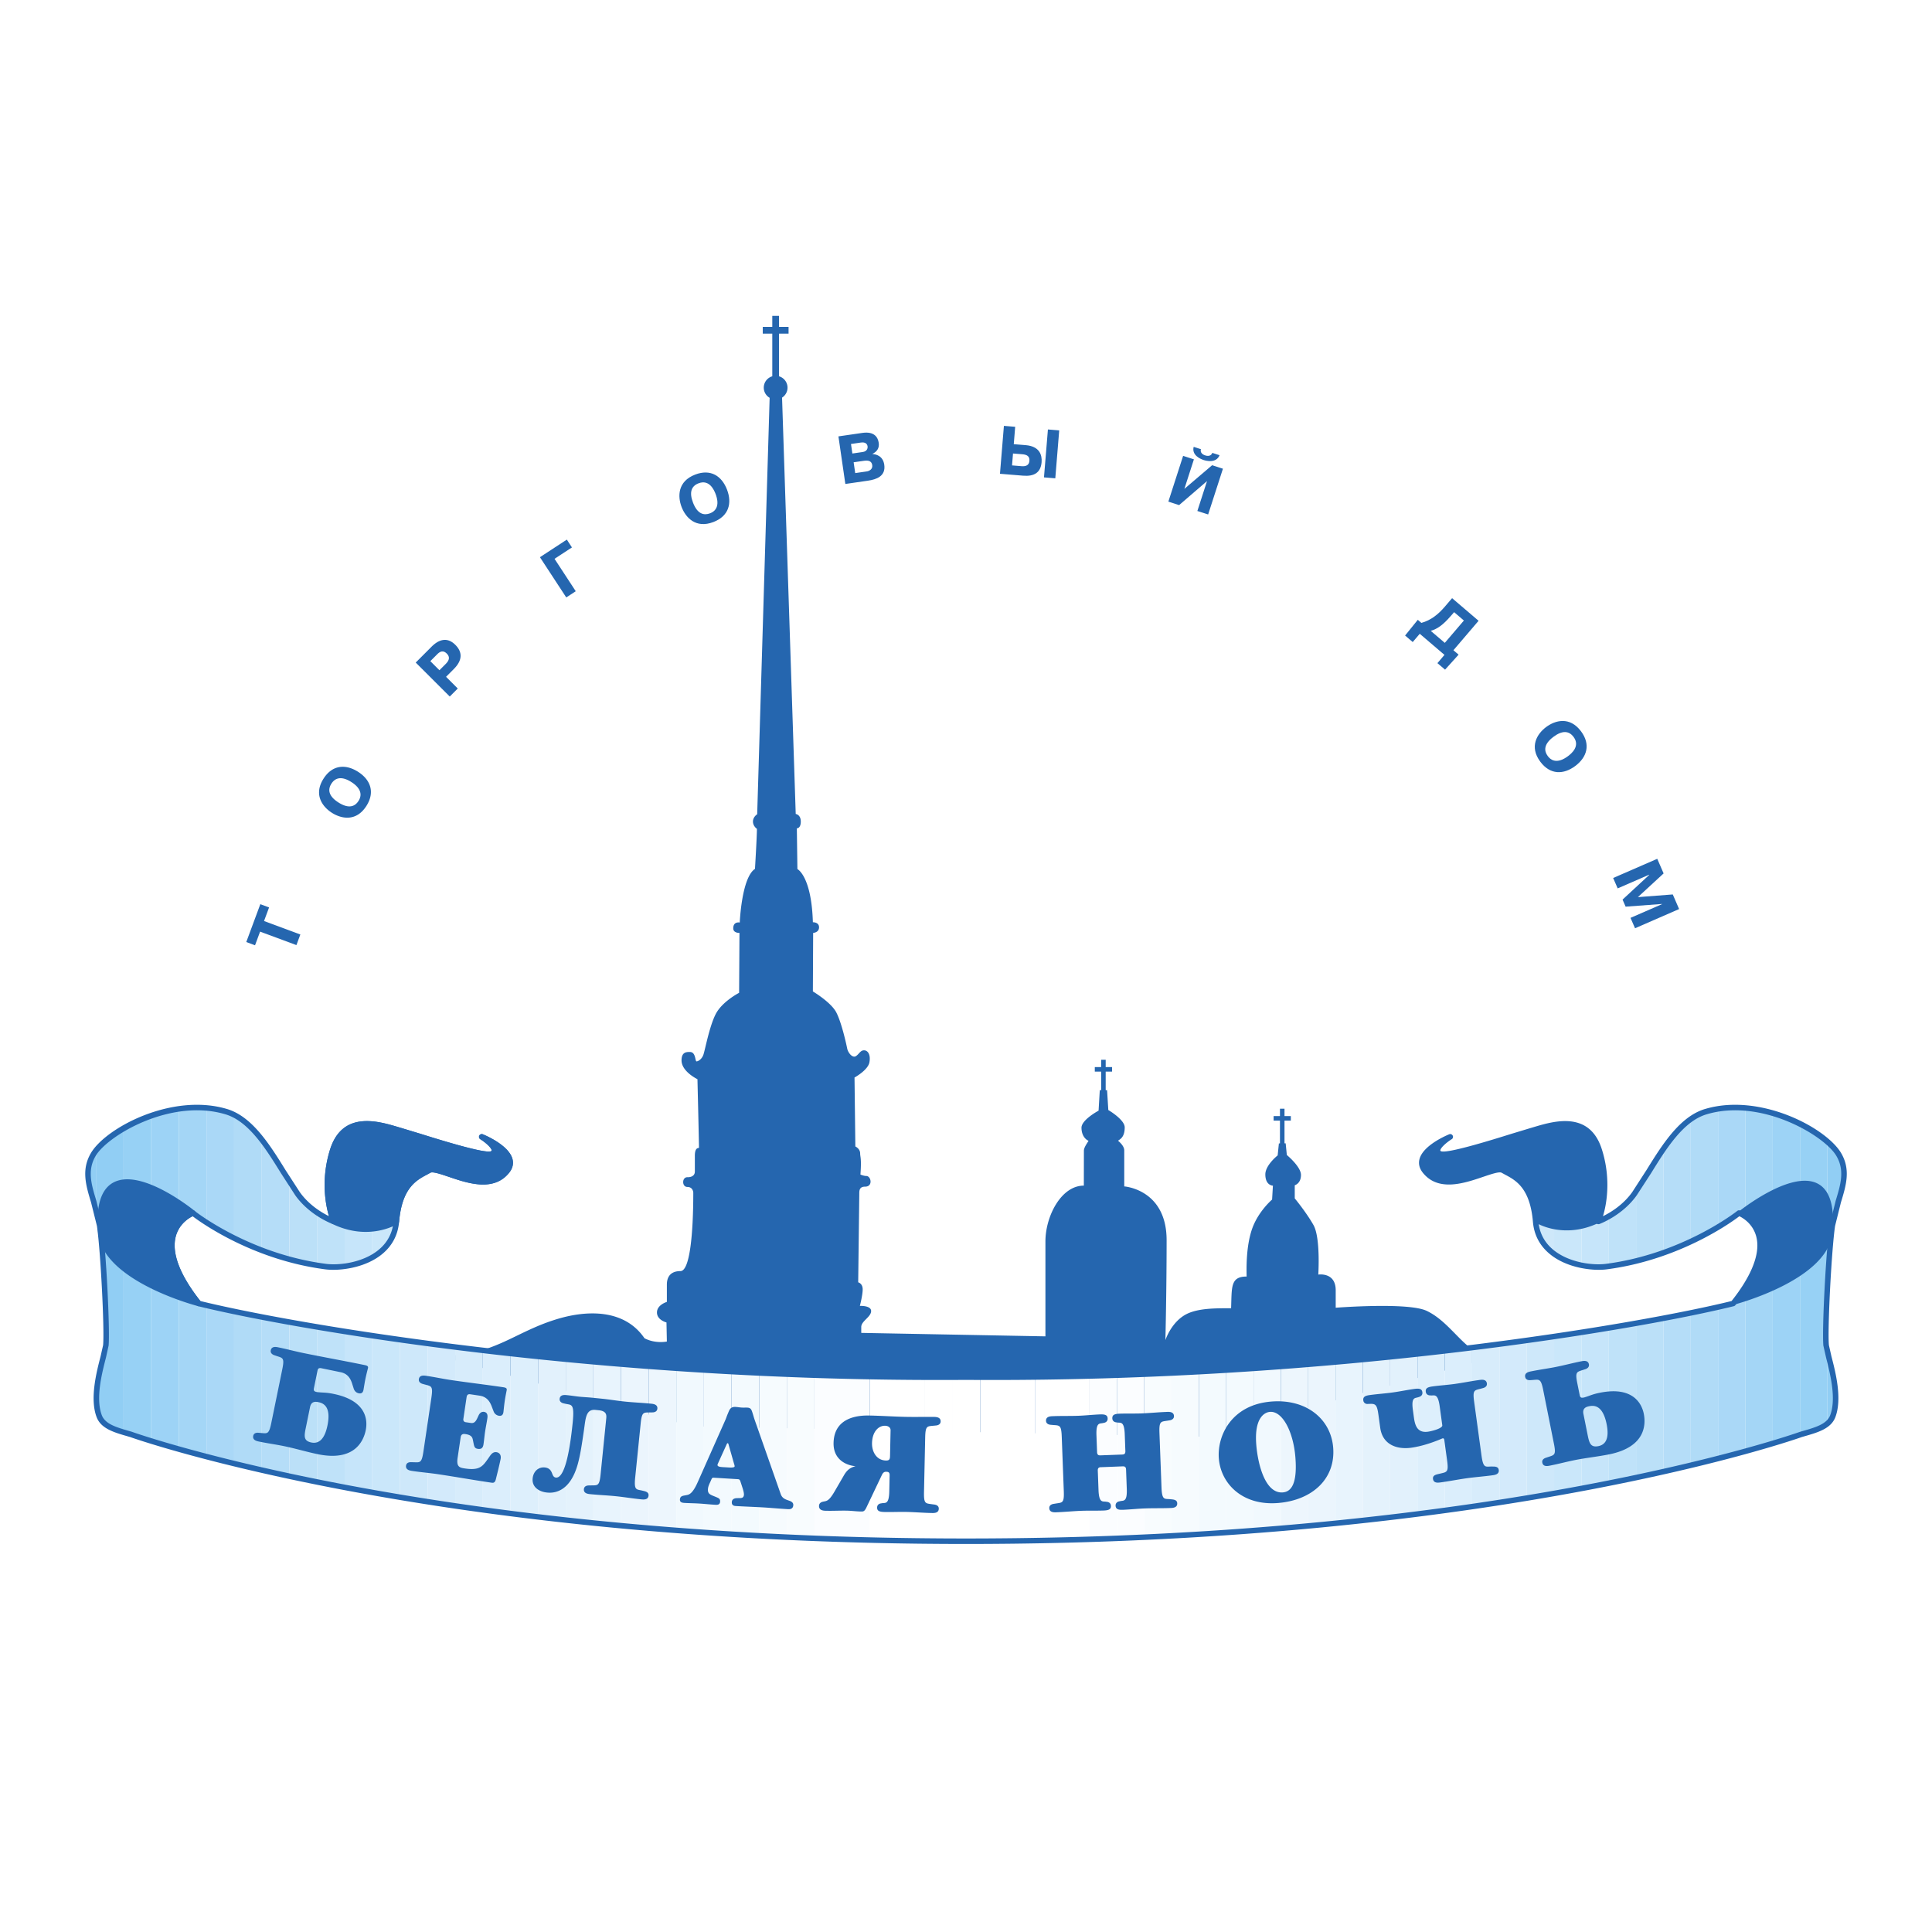<svg xmlns="http://www.w3.org/2000/svg" width="2500" height="2500" viewBox="0 0 192.756 192.756"><g fill-rule="evenodd" clip-rule="evenodd"><path fill="#fff" d="M0 0h192.756v192.756H0V0z"/><path d="M142.326 130.777c-1.861-.869-9.062-.305-9.062-.305v-1.74c0-1.844-1.738-1.566-1.738-1.566s.236-3.672-.479-4.941c-.717-1.27-1.869-2.662-1.869-2.662v-1.311s.621-.162.621-1.027c0-.83-1.412-1.99-1.412-1.99l-.115-1.164-.117.002v-2.27h.631v-.453h-.631v-.734h-.453v.734h-.633v.453h.633v2.273l-.107.004-.123 1.195s-1.229.967-1.229 1.893c0 1.125.756 1.125.756 1.125l-.082 1.387s-1.377 1.174-1.988 2.904c-.656 1.865-.555 4.219-.555 4.777-1.629 0-1.469 1.059-1.547 3.164-1.551 0-3.488-.029-4.688.717-1.348.838-1.867 2.461-1.867 2.461s.121-4.887.121-9.969c0-5.084-4.227-5.365-4.227-5.365v-3.6c0-.486-.619-.955-.619-.955.166-.146.666-.314.666-1.336 0-.775-1.637-1.73-1.637-1.73l-.123-1.982h-.139v-1.852h.635v-.451h-.635v-.732h-.451v.732h-.635v.451h.635v1.852h-.137l-.121 2.045s-1.705.908-1.705 1.699c0 .789.418 1.193.703 1.307-.15.27-.463.656-.463 1l-.006 3.473c-2.273 0-3.832 3.072-3.832 5.568v9.471l-18.375-.346v-.588c0-.592.958-.98.985-1.572.026-.59-1.123-.533-1.123-.533s.281-1.064.281-1.652c0-.592-.448-.701-.448-.701l.109-8.816c0-.34 0-.729.587-.729.802 0 .592-1.064.112-1.064-.25 0-.584-.143-.584-.143.122-1.65-.029-1.748-.029-2.107 0-.479-.479-.695-.479-.695l-.083-6.879s1.346-.732 1.487-1.518c.143-.781-.168-1.195-.537-1.195-.364 0-.476.355-.809.58-.339.225-.787-.336-.872-.758-.083-.422-.562-2.609-1.095-3.619-.533-1.01-2.328-2.078-2.328-2.078l.027-5.838s.588-.03.588-.559c0-.533-.615-.504-.615-.504-.141-4.63-1.544-5.306-1.544-5.306l-.056-4.069s.393.029.393-.673c0-.702-.505-.757-.505-.757l-1.363-41.54a1.18 1.18 0 0 0-.302-2.127v-4.255h.951v-.676h-.951v-1.097h-.673v1.097h-.95v.676h.95v4.255a1.18 1.18 0 0 0-.85 1.128c0 .435.235.813.586 1.019l-1.242 41.548s-.422.259-.422.726c0 .469.395.73.395.73 0 .779-.194 3.995-.194 3.995-1.34.874-1.519 5.352-1.519 5.352s-.649-.141-.649.58c0 .484.621.455.621.455l-.036 5.977s-1.701.871-2.342 2.135c-.644 1.268-1.059 3.607-1.229 4.062-.17.453-.528.643-.678.643-.153 0-.059-.936-.653-.936-.312 0-.842-.029-.842.836 0 1.121 1.588 1.877 1.588 1.877s.152 6.252.152 6.859c-.341 0-.412.377-.412.795v1.555c0 .627-.748.57-.748.57-.555 0-.555.973 0 .973.572 0 .592.561.592.561 0 4.074-.34 7.834-1.281 7.834s-1.355.525-1.355 1.355v1.719s-.988.287-.988 1.053c0 .762.949.996.949.996l.039 1.904s-1.15.244-2.235-.33c-1.994-2.924-5.717-2.805-8.642-1.932-4.452 1.326-6.279 3.703-11.807 3.703l25.095 7.02 51.001 1.037 29.117-7.939c-2.742-.001-4.054-3.366-6.736-4.626zM25.445 94.312l-.874-.325 1.402-3.777.873.324-.503 1.356 3.623 1.344-.392 1.059-3.624-1.344-.505 1.363zM35.769 79.908c-.338.532-.941.83-1.999.157-.926-.589-1.121-1.226-.706-1.878.622-.978 1.643-.385 2-.156.341.216 1.324.906.705 1.877zm.787.5c.887-1.393.389-2.628-.836-3.408-1.225-.78-2.555-.708-3.441.686-1.016 1.596-.106 2.808.836 3.408.941.599 2.426.91 3.441-.686zM42.935 65.963l.624-.625c.18-.18.553-.592 1.013-.132.33.33.272.66-.106 1.038l-.624.625-.907-.906zm-1.458.141l3.395 3.389.799-.8-1.168-1.167.76-.762c.411-.412 1.229-1.368.167-2.427-.838-.838-1.687-.503-2.374.186l-1.579 1.581zM57.442 58.988l-.946.619-2.627-4.015 2.684-1.755.51.78-1.737 1.136 2.116 3.235z" fill="#2566af"/><path d="M70.842 51.213c-.589.226-1.252.105-1.7-1.066-.393-1.023-.171-1.651.552-1.928 1.082-.415 1.548.669 1.701 1.066.144.378.522 1.516-.553 1.928zm.334.87c1.542-.59 1.878-1.879 1.358-3.235-.52-1.356-1.63-2.091-3.173-1.5-1.766.676-1.758 2.192-1.358 3.235.4 1.044 1.407 2.177 3.173 1.5zM84.903 44.297l.984-.143c.495-.072.642.177.67.374.026.183-.038.504-.485.569l-1.032.15-.137-.95zm-1.253-.759l.69 4.747 2.258-.328c.847-.123 1.791-.447 1.625-1.594-.128-.874-.811-1.045-1.188-1.066l-.001-.007c.433-.215.716-.554.637-1.104-.076-.516-.399-1.175-1.641-.994l-2.38.346zm1.518 2.584l1.018-.147c.406-.059.772-.016.838.432.063.434-.343.597-.539.625l-1.16.168-.157-1.078zM101.068 45.245l.922.075c.457.038.754.192.715.657-.033.43-.328.571-.779.534l-.955-.078.097-1.188zm.217-2.664l-1.125-.092-.393 4.78 2.309.189c1.1.09 1.758-.303 1.844-1.341.059-.724-.201-1.591-1.588-1.705l-1.188-.097.141-1.734zm3.266.267l-.393 4.781 1.129.092.391-4.781-1.127-.092zM120.936 46.415l1.076.348-1.475 4.565-1.076-.347.963-2.981-2.783 2.394-1.074-.348 1.473-4.564 1.076.347-.951 2.947 2.771-2.361zm-1.118-1.599c-.072.222.021.489.426.62.404.13.627-.028.707-.254l.725.234c-.334.835-1.361.554-1.582.483-.34-.109-1.215-.494-1-1.317l.724.234zM146.053 61.909l-1.904 2.23-1.402-1.197c.697-.206 1.248-.628 1.957-1.438l.375-.428.974.833zm-1.045 2.965l2.51-2.939-2.643-2.256-.721.844c-.658.771-1.385 1.358-2.342 1.623l-.359-.307-1.266 1.568.76.65.703-.824 2.465 2.105-.703.824.762.649 1.35-1.496-.516-.441zM154.426 75.44c-.379-.505-.441-1.176.562-1.926.879-.656 1.543-.614 2.006.007.693.928-.221 1.671-.562 1.926-.325.241-1.317.915-2.006-.007zm-.748.558c.99 1.323 2.32 1.295 3.484.426 1.164-.869 1.566-2.138.578-3.461-1.131-1.515-2.588-1.094-3.482-.426s-1.711 1.945-.58 3.461zM164.547 87.286l-.008-.019-3.143 1.368-.451-1.037 4.399-1.915.635 1.458-2.567 2.365 3.481-.267.632 1.458-4.396 1.916-.453-1.037 3.142-1.368-.009-.019-3.62.268-.306-.704 2.664-2.467z" fill="#2566af"/><path d="M9.572 114.797v5.838c-.562-1.967-1.319-3.67-.265-5.455.073-.123.163-.252.265-.383z" fill="#91cef4"/><path d="M12.329 112.586v30.307c-1.144-.34-2.092-.709-2.431-1.602-.888-2.342.581-6.113.662-7.068.145-1.674-.258-9.49-.618-11.941a12.622 12.622 0 0 0-.371-1.646v-5.838c.556-.708 1.527-1.501 2.758-2.212z" fill="#91cef4"/><path d="M15.086 111.326v32.445c-1.343-.42-2.027-.666-2.027-.666l-.73-.213v-30.307c.82-.472 1.754-.909 2.757-1.259z" fill="#97d1f5"/><path d="M17.844 110.641v11.482c-.684.895-1.14 2.414 0 4.842v17.625a116 116 0 0 1-2.757-.818v-32.445a14.986 14.986 0 0 1 2.757-.686z" fill="#9dd3f6"/><path d="M20.602 110.545v11.426c-.876-.562-1.354-.945-1.354-.945s-.793.299-1.404 1.098v-11.482a11.996 11.996 0 0 1 2.758-.097zm0 19.685v15.109c-1.021-.268-1.942-.52-2.758-.75v-17.625c.422.896 1.061 1.92 1.989 3.08.245.061.503.124.769.186z" fill="#a4d6f6"/><path d="M23.358 111.229v12.305a29.44 29.44 0 0 1-2.756-1.562v-11.426c.67.059 1.335.178 1.987.375.264.079.521.183.769.308zm0 19.617v15.193a179.02 179.02 0 0 1-2.756-.699v-15.11c.823.196 1.742.401 2.756.616z" fill="#aad8f7"/><path d="M26.116 113.693v11.051a31.01 31.01 0 0 1-2.758-1.211v-12.305c1.038.524 1.94 1.418 2.758 2.465zm0 17.707v15.291c-.973-.223-1.892-.441-2.758-.652v-15.193c.855.179 1.776.365 2.758.554z" fill="#b0dbf7"/><path d="M28.873 117.879v7.764a29.454 29.454 0 0 1-2.757-.898v-11.051c1.017 1.302 1.903 2.837 2.757 4.185zm0 14.035v15.389c-.961-.207-1.882-.412-2.757-.611V131.4c.871.168 1.79.34 2.757.514z" fill="#b5ddf8"/><path d="M31.63 120.967v5.273a27.25 27.25 0 0 1-2.757-.598v-7.764c.274.432.544.846.815 1.225.58.813 1.3 1.424 1.942 1.864zm0 11.426v15.484c-.956-.193-1.874-.385-2.757-.574v-15.389c.881.158 1.8.318 2.757.479z" fill="#bbe0f8"/><path d="M34.387 112.838v13.5a7.413 7.413 0 0 1-1.86.035 24.773 24.773 0 0 1-.897-.133v-5.273c.901.617 1.65.893 1.65.893s-1.318-3.186-.083-7.098c.283-.899.699-1.514 1.19-1.924zm0 20.002v15.578c-.951-.18-1.868-.361-2.757-.541v-15.484c.888.148 1.807.296 2.757.447z" fill="#bfe2f9"/><path d="M37.145 112.148v13.305c-.869.488-1.855.764-2.757.885v-13.5c.79-.656 1.781-.781 2.757-.69zm0 21.114v15.662c-.946-.168-1.865-.336-2.757-.506V132.84c.892.14 1.812.281 2.757.422z" fill="#c6e5fa"/><path d="M39.902 112.787v7.135a9.1 9.1 0 0 0-.357 1.938c-.149 1.754-1.152 2.893-2.4 3.594v-13.305c1.019.095 2.02.429 2.757.638zm0 20.871V149.4c-.943-.158-1.863-.316-2.758-.477v-15.662c.897.134 1.816.266 2.758.397z" fill="#cae7fa"/><path d="M42.659 113.629v3.217c-.822.447-2.106.986-2.757 3.076v-7.135c.033.01.064.02.095.027.557.155 1.54.467 2.662.815zm0 20.404v15.812c-.94-.146-1.86-.295-2.757-.445v-15.742c.899.127 1.819.252 2.757.375z" fill="#cee8fa"/><path d="M45.417 114.451v2.883c-1.196-.393-2.204-.809-2.613-.57a4.624 4.624 0 0 1-.144.082v-3.217c.879.271 1.843.564 2.757.822zm0 19.936v15.877a264.43 264.43 0 0 1-2.757-.418v-15.812c.902.118 1.819.237 2.757.353z" fill="#d3eafb"/><path d="M48.173 113.469v.025c-.067-.045-.109-.07-.109-.07s.04.015.109.045zm0 1.633v2.797c-.914-.002-1.886-.277-2.757-.564v-2.883c1.062.296 2.053.544 2.757.65zm0 19.617v15.936c-.938-.127-1.855-.258-2.757-.391v-15.877c.904.111 1.823.222 2.757.332z" fill="#d7ecfb"/><path d="M50.931 135.031v15.988c-.936-.119-1.855-.24-2.758-.365v-15.936c.906.106 1.826.21 2.758.313zm-2.758-17.133v-2.797c.495.074.848.078.986-.02.614-.438-.605-1.33-.986-1.588v-.025c.628.271 3.739 1.729 2.396 3.381-.639.788-1.489 1.053-2.396 1.049z" fill="#dbeefc"/><path d="M53.688 135.322v16.035a267.71 267.71 0 0 1-2.757-.338v-15.988c.907.098 1.826.196 2.757.291z" fill="#ddeffc"/><path d="M56.445 135.594v16.078c-.934-.102-1.852-.207-2.757-.314v-16.035a497.9 497.9 0 0 0 2.757.271z" fill="#e2f1fc"/><path d="M59.203 135.848v16.115a287.65 287.65 0 0 1-2.757-.291v-16.078c.908.088 1.827.172 2.757.254z" fill="#e4f2fc"/><path d="M61.96 136.082v16.146c-.932-.086-1.851-.174-2.757-.266v-16.115c.909.083 1.829.159 2.757.235z" fill="#e8f4fd"/><path d="M64.717 136.299v16.174c-.932-.078-1.849-.16-2.757-.244v-16.146c.91.073 1.83.146 2.757.216z" fill="#ebf5fd"/><path d="M67.474 136.494v16.199a259.87 259.87 0 0 1-2.757-.221v-16.174c.911.069 1.83.134 2.757.196z" fill="#edf6fd"/><path d="M70.232 136.674v16.221c-.931-.064-1.849-.131-2.758-.201v-16.199c.912.062 1.831.122 2.758.179z" fill="#f1f9fe"/><path d="M72.989 136.832v16.24c-.93-.057-1.847-.117-2.757-.178v-16.221c.912.056 1.831.108 2.757.159z" fill="#f3fafe"/><path d="M75.746 136.973v16.256c-.928-.049-1.849-.102-2.757-.156v-16.24c.913.048 1.832.095 2.757.14z" fill="#f3fafe"/><path d="M78.503 137.092v16.273c-.928-.043-1.848-.09-2.757-.137v-16.256c.914.044 1.833.083 2.757.12z" fill="#f6fbfe"/><path d="M81.26 137.193v16.287c-.928-.035-1.847-.074-2.757-.115v-16.273c.914.037 1.833.072 2.757.101z" fill="#f8fcfe"/><path d="M84.018 137.277v16.299c-.929-.029-1.846-.061-2.758-.096v-16.287c.915.032 1.834.059 2.758.084zM86.775 137.34v16.312a300.5 300.5 0 0 1-2.757-.076v-16.299c.915.024 1.834.045 2.757.063z" fill="#fbfdff"/><path d="M89.533 137.381v16.328c-.927-.016-1.847-.035-2.757-.057V137.34c.915.015 1.834.031 2.757.041zM92.29 137.402v16.344c-.926-.01-1.846-.021-2.757-.037v-16.328c.915.01 1.834.017 2.757.021z" fill="#fff"/><path d="M95.047 137.404v16.359a415.52 415.52 0 0 1-2.757-.018v-16.344c.916.005 1.835.007 2.757.003zM97.805 137.404v16.359c-.475.002-.948.004-1.426.004-.447 0-.888-.002-1.332-.004v-16.359c.443-.002.886-.002 1.331-.006.477.004.952.004 1.427.006z" fill="#fff"/><path d="M100.529 137.402v16.342c-.9.01-1.811.016-2.725.02v-16.359c.911.001 1.821.001 2.725-.003zM103.258 137.381v16.326c-.902.016-1.812.029-2.729.037v-16.342a409.58 409.58 0 0 0 2.729-.021z" fill="#fff"/><path d="M105.982 137.34v16.312c-.9.021-1.811.039-2.725.055v-16.326a789.7 789.7 0 0 0 2.725-.041zM108.709 137.277v16.301c-.9.027-1.809.053-2.727.074V137.34a398.14 398.14 0 0 0 2.727-.063z" fill="#fff"/><path d="M111.436 137.195v16.287c-.9.035-1.809.066-2.727.096v-16.301c.914-.023 1.822-.05 2.727-.082z" fill="#fbfdff"/><path d="M114.162 137.098v16.271c-.9.041-1.809.078-2.727.113v-16.287c.915-.029 1.823-.062 2.727-.097z" fill="#fbfdff"/><path d="M116.887 136.979v16.256c-.898.047-1.807.092-2.725.135v-16.271a712.43 712.43 0 0 0 2.725-.12z" fill="#f8fcfe"/><path d="M119.615 136.84v16.242c-.898.053-1.811.104-2.729.152v-16.256c.917-.042 1.825-.089 2.729-.138z" fill="#f6fbfe"/><path d="M122.34 136.684v16.223c-.898.061-1.807.119-2.725.176V136.84a433.02 433.02 0 0 0 2.725-.156z" fill="#f3fafe"/><path d="M125.066 136.51v16.201c-.898.066-1.807.133-2.727.195v-16.223c.917-.054 1.825-.113 2.727-.173z" fill="#f3fafe"/><path d="M127.793 136.316v16.178c-.896.074-1.807.146-2.727.217V136.51c.916-.063 1.827-.127 2.727-.194z" fill="#f1f9fe"/><path d="M130.52 136.105v16.15c-.896.082-1.807.16-2.727.238v-16.178c.918-.067 1.826-.137 2.727-.21z" fill="#edf6fd"/><path d="M133.246 135.875v16.119c-.896.088-1.805.176-2.727.262v-16.15a379.08 379.08 0 0 0 2.727-.231z" fill="#ebf5fd"/><path d="M135.973 135.627v16.084c-.895.096-1.807.189-2.727.283v-16.119c.918-.08 1.828-.162 2.727-.248z" fill="#e8f4fd"/><path d="M138.697 135.361V151.4c-.895.105-1.801.209-2.725.311v-16.084c.921-.086 1.829-.176 2.725-.266z" fill="#e4f2fc"/><path d="M141.426 135.074v15.996c-.893.113-1.805.223-2.729.33v-16.039c.922-.093 1.83-.189 2.729-.287z" fill="#e2f1fc"/><path d="M144.15 113.67v.145c-.467.381-1.004.947-.555 1.268.094.068.287.086.555.068v2.729c-.742-.076-1.428-.367-1.965-1.029-1.14-1.406.93-2.667 1.965-3.181zm0 21.1v15.943c-.893.121-1.799.24-2.725.357v-15.996c.923-.099 1.831-.201 2.725-.304z" fill="#ddeffc"/><path d="M146.877 114.578v2.902c-.889.271-1.848.486-2.727.398v-2.729c.61-.038 1.61-.266 2.727-.571zm0 19.865v15.889c-.891.129-1.801.256-2.727.381V134.77c.924-.108 1.832-.217 2.727-.327zm-2.727-20.629v-.145c.318-.158.541-.246.541-.246s-.257.163-.541.391z" fill="#dbeefc"/><path d="M149.604 113.779v2.916c-.59.012-1.602.443-2.727.785v-2.902a84.2 84.2 0 0 0 2.727-.799zm0 20.321v15.824c-.889.137-1.799.273-2.727.408v-15.889c.926-.113 1.836-.228 2.727-.343z" fill="#d7ecfb"/><path d="M152.33 112.939v5.791c-.736-1.225-1.74-1.596-2.377-1.967a.664.664 0 0 0-.35-.068v-2.916c1.069-.328 2.051-.638 2.727-.84zm0 20.793v15.754c-.889.146-1.797.293-2.727.438V134.1c.928-.123 1.836-.245 2.727-.368z" fill="#d3eafb"/><path d="M155.055 112.223V125.1c-.98-.711-1.719-1.754-1.846-3.24-.121-1.436-.455-2.424-.879-3.129v-5.791c.16-.049.305-.09.428-.125.615-.17 1.433-.446 2.297-.592zm0 21.121v15.678c-.885.156-1.793.311-2.725.465v-15.754c.93-.129 1.838-.258 2.725-.389z" fill="#cee8fa"/><path d="M157.783 112.459v13.779c-.938-.191-1.916-.551-2.729-1.139v-12.877c.921-.156 1.893-.167 2.729.237zm0 20.473v15.596c-.883.166-1.793.33-2.729.494v-15.678c.936-.137 1.844-.274 2.729-.412z" fill="#cae7fa"/><path d="M160.508 121.355v4.979c-.092.014-.186.027-.279.039-.641.08-1.523.055-2.445-.135v-13.779c.748.365 1.387 1.066 1.777 2.303 1.234 3.912-.084 7.098-.084 7.098s.429-.159 1.031-.505zm0 11.139v15.508c-.879.174-1.787.35-2.725.525v-15.596c.938-.146 1.846-.29 2.725-.437z" fill="#c6e5fa"/><path d="M163.234 118.867v6.943c-.869.213-1.779.393-2.727.523v-4.979c.758-.434 1.785-1.164 2.561-2.252.057-.075.112-.155.166-.235zm0 13.162v15.412c-.873.186-1.785.371-2.727.561v-15.508c.944-.156 1.854-.31 2.727-.465z" fill="#bfe2f9"/><path d="M165.961 114.619v10.373a28.7 28.7 0 0 1-2.727.818v-6.943c.866-1.254 1.739-2.824 2.727-4.248zm0 16.912v15.314c-.869.195-1.775.395-2.727.596v-15.412a212.39 212.39 0 0 0 2.727-.498z" fill="#bbe0f8"/><path d="M168.688 111.658v12.217c-.822.385-1.734.766-2.727 1.117v-10.373c.812-1.17 1.701-2.24 2.727-2.961zm0 19.334v15.219c-.859.205-1.77.418-2.727.635v-15.314c.965-.184 1.877-.364 2.727-.54z" fill="#b5ddf8"/><path d="M171.414 110.635v11.795c-.738.441-1.656.945-2.727 1.445v-12.217c.465-.326.957-.58 1.48-.738a9.816 9.816 0 0 1 1.247-.285zm0 19.767v15.131c-.846.217-1.754.443-2.727.678v-15.219c.991-.203 1.901-.4 2.727-.59z" fill="#b0dbf7"/><path d="M174.141 110.551v10.834c-.355-.254-.635-.359-.635-.359s-.75.6-2.092 1.404v-11.795c.902-.145 1.82-.162 2.727-.084zm0 17.803v16.451c-.82.229-1.73.471-2.727.729v-15.131a91.741 91.741 0 0 0 1.512-.357c.478-.601.879-1.163 1.215-1.692z" fill="#aad8f7"/><path d="M176.865 111.068v32.949c-.758.229-1.666.494-2.725.787v-16.451c2.701-4.254 1.033-6.234 0-6.969V110.55c.93.081 1.848.264 2.725.518z" fill="#a4d6f6"/><path d="M179.592 112.137v31.004c-.289.102-1.203.416-2.727.877v-32.949c.971.283 1.893.652 2.727 1.068z" fill="#9dd3f6"/><path d="M182.318 113.91v14.547c-.131 2.5-.197 4.92-.123 5.766.014.148.059.363.123.631v7.182c-.609.518-1.572.768-2.623 1.07l-.104.035v-31.004c1.087.543 2.024 1.164 2.727 1.773z" fill="#97d1f5"/><path d="M182.318 142.035v-7.182c.357 1.457 1.291 4.459.537 6.438a1.781 1.781 0 0 1-.537.744zm0-13.578V113.91c.51.441.896.877 1.127 1.27 1.344 2.264-.234 4.398-.631 7.102-.177 1.21-.367 3.732-.496 6.175z" fill="#91cef4"/><path d="M170.088 110.652c-2.523.764-4.279 3.604-5.832 6.107l-1.414 2.186c-.92 1.291-2.193 2.043-2.912 2.396.189-.635.438-1.711.438-3.125 0-1.047-.139-2.25-.547-3.537-1.219-3.869-4.77-2.826-6.674-2.266l-.461.137-1.859.562c-1.951.611-6.521 2.031-7.074 1.74-.051-.035-.051-.059-.051-.074.008-.248.592-.781 1.137-1.121a.274.274 0 0 0 .098-.359.275.275 0 0 0-.348-.131c-.104.043-2.594 1.049-2.965 2.475-.125.477-.008.943.348 1.381 1.549 1.908 4.133 1.027 6.02.385.744-.25 1.59-.541 1.824-.404l.352.193c1.049.557 2.482 1.322 2.771 4.686.109 1.334.695 2.432 1.73 3.268 1.732 1.398 4.293 1.658 5.596 1.496 7.328-.938 12.578-4.766 13.271-5.303.307.146 1.324.705 1.68 2.002.074.287.117.586.117.908 0 1.521-.879 3.412-2.572 5.549-8.713 2.148-39.125 7.586-76.38 7.316-37.26.27-67.671-5.168-76.385-7.316-1.691-2.137-2.568-4.027-2.568-5.549 0-.322.037-.621.113-.908.353-1.297 1.373-1.855 1.676-2.002.702.537 5.948 4.365 13.277 5.303 1.301.162 3.863-.098 5.597-1.496 1.034-.836 1.616-1.934 1.729-3.268.288-3.363 1.723-4.131 2.772-4.686l.351-.193c.235-.137 1.079.154 1.823.404 1.888.643 4.471 1.523 6.02-.385.355-.438.471-.904.346-1.381-.372-1.426-2.858-2.432-2.964-2.475a.278.278 0 0 0-.349.131.278.278 0 0 0 .099.359c.544.34 1.128.873 1.136 1.121 0 .016.001.039-.054.076-.548.289-5.123-1.131-7.073-1.742l-1.856-.562-.46-.137c-1.906-.561-5.456-1.604-6.678 2.266a11.765 11.765 0 0 0-.544 3.537c0 1.414.248 2.49.438 3.125-.718-.354-1.99-1.105-2.911-2.396l-1.418-2.189c-1.549-2.502-3.307-5.34-5.827-6.104-5.49-1.654-12.104 1.855-13.598 4.385-.98 1.658-.499 3.244.011 4.926l.588 2.355c.356 2.438.759 10.209.616 11.883l-.254 1.127c-.408 1.576-1.092 4.219-.393 6.062.436 1.15 1.739 1.523 3.119 1.918l.224.066c.276.098 30.004 10.668 83.396 10.668 53.387 0 83.121-10.57 83.412-10.676-.018.008.205-.059.205-.059 1.379-.395 2.682-.768 3.117-1.918.699-1.844.02-4.484-.391-6.062l-.254-1.127c-.143-1.674.26-9.445.615-11.883l.586-2.355c.514-1.682.996-3.268.016-4.926-1.495-2.528-8.11-6.038-13.598-4.384zm-10.518 11.471c.094-.037 2.297-.859 3.721-2.857l1.438-2.217c1.498-2.422 3.195-5.166 5.52-5.867 5.461-1.652 11.766 2.109 12.963 4.139.855 1.445.43 2.855-.068 4.484l-.6 2.436c-.361 2.455-.773 10.312-.627 12.008l.275 1.219c.385 1.518 1.043 4.049.408 5.725-.336.889-1.459 1.213-2.754 1.586l-.229.064c-.309.111-29.955 10.652-83.238 10.652-53.284 0-82.933-10.541-83.225-10.645-.018-.008-.244-.072-.244-.072-1.296-.373-2.415-.697-2.754-1.586-.635-1.676.02-4.207.411-5.725l.269-1.219c.146-1.695-.261-9.549-.621-12.008l-.604-2.436c-.495-1.629-.923-3.039-.065-4.484 1.198-2.029 7.502-5.787 12.963-4.139 2.323.701 4.021 3.445 5.52 5.865l1.435 2.219c1.426 1.998 3.629 2.82 3.723 2.857a.28.28 0 0 0 .292-.07.273.273 0 0 0 .056-.297c-.011-.029-1.264-3.146-.077-6.912 1.06-3.35 4.03-2.475 5.996-1.898l.468.137 1.837.557c4.569 1.424 6.995 2.07 7.562 1.668a.64.64 0 0 0 .284-.525l-.001-.02c-.001-.07-.056-.145-.08-.217.503.361.957.787 1.073 1.232.021.08.029.154.029.23 0 .225-.09.443-.271.666-1.305 1.607-3.682.801-5.412.213-1.06-.361-1.829-.623-2.281-.359l-.332.18c-1.095.586-2.749 1.467-3.062 5.129-.099 1.176-.614 2.148-1.526 2.887-1.6 1.291-3.974 1.529-5.18 1.375-7.679-.98-13.091-5.242-13.145-5.289a.268.268 0 0 0-.27-.039c-.065.021-1.65.641-2.138 2.422-.51 1.863.366 4.229 2.606 7.029.037.047.09.08.148.096 8.619 2.137 39.18 7.625 76.614 7.355 37.429.27 67.991-5.219 76.608-7.355a.286.286 0 0 0 .15-.096c2.242-2.801 3.117-5.166 2.604-7.029-.488-1.781-2.07-2.4-2.139-2.422a.269.269 0 0 0-.268.039c-.055.047-5.463 4.309-13.143 5.289-1.207.154-3.58-.084-5.18-1.375-.912-.738-1.428-1.711-1.525-2.887-.316-3.662-1.969-4.543-3.064-5.129l-.334-.18c-.449-.264-1.217-.002-2.277.359-1.734.588-4.105 1.395-5.416-.213-.178-.223-.268-.441-.268-.666 0-.076.01-.15.029-.23.115-.445.57-.871 1.074-1.232-.025.072-.082.146-.082.217v.02c0 .207.102.393.283.525.566.402 2.99-.244 7.557-1.666l1.842-.559.469-.137c1.967-.576 4.936-1.451 5.994 1.898 1.188 3.766-.064 6.883-.076 6.912a.284.284 0 0 0 .055.297.295.295 0 0 0 .3.071z" fill="#2566af"/><path d="M33.28 121.859s-1.318-3.186-.083-7.098c1.236-3.912 4.947-2.461 6.801-1.947 1.854.516 8.441 2.781 9.162 2.268.722-.516-1.095-1.658-1.095-1.658s3.996 1.592 2.505 3.426c-2.172 2.672-6.765-.67-7.767-.086-1.003.584-2.925 1.17-3.258 5.096 0-.001-2.718 1.72-6.265-.001z" fill="#2566af"/><path d="M32.932 114.68c-1.25 3.961.038 7.15.094 7.289a.264.264 0 0 0 .134.143c3.643 1.762 6.415.055 6.533-.016a.272.272 0 0 0 .126-.213c.288-3.363 1.723-4.131 2.772-4.686l.351-.193c.235-.137 1.079.154 1.823.404 1.888.643 4.471 1.523 6.02-.385.355-.438.471-.904.346-1.381-.372-1.426-2.858-2.432-2.964-2.475a.278.278 0 0 0-.349.131.278.278 0 0 0 .099.359c.544.34 1.128.873 1.136 1.121 0 .016.001.039-.054.076-.548.289-5.123-1.131-7.073-1.742l-1.856-.562-.46-.137c-1.905-.559-5.456-1.602-6.678 2.267zm.015 3.513c0-.996.13-2.141.511-3.35 1.06-3.35 4.03-2.475 5.996-1.898l.468.137 1.837.557c4.569 1.424 6.995 2.07 7.562 1.668a.64.64 0 0 0 .284-.525l-.001-.02c-.001-.07-.056-.145-.08-.217.503.361.957.787 1.073 1.232.021.08.029.154.029.23 0 .225-.09.443-.271.666-1.305 1.607-3.682.801-5.412.213-1.06-.361-1.829-.623-2.281-.359l-.332.18c-1.077.576-2.692 1.453-3.04 4.975-.392.225-2.757 1.387-5.792-.035-.101-.27-.551-1.565-.551-3.454zM10.063 122.936c-.819-9.447 8.168-2.76 9.184-1.91 0 0-5.094 1.922.585 9.02.001-.001-9.363-2.45-9.769-7.11z" fill="#2566af"/><path d="M11.342 117.963c-1.262.66-1.784 2.34-1.553 4.998.415 4.797 9.583 7.254 9.973 7.352a.273.273 0 0 0 .301-.117.268.268 0 0 0-.017-.32c-2.088-2.615-2.958-4.869-2.508-6.529.411-1.516 1.792-2.057 1.806-2.061a.289.289 0 0 0 .176-.213.276.276 0 0 0-.098-.258c-.049-.044-5.27-4.309-8.08-2.852zm.253.492c1.983-1.031 5.783 1.479 7.141 2.535-.52.299-1.383.953-1.725 2.201a4.027 4.027 0 0 0-.141 1.082c0 1.5.783 3.273 2.259 5.268-2.165-.676-8.472-2.955-8.789-6.629-.21-2.416.213-3.912 1.255-4.457zM159.477 121.859s1.318-3.186.084-7.098c-1.236-3.912-4.949-2.461-6.803-1.947-1.854.516-8.441 2.781-9.162 2.268-.721-.516 1.096-1.658 1.096-1.658s-3.996 1.592-2.506 3.426c2.17 2.672 6.766-.67 7.768-.086s2.924 1.17 3.256 5.096c-.001-.001 2.72 1.72 6.267-.001z" fill="#2566af"/><path d="M153.184 112.549l-.461.133-1.857.566c-2.336.725-6.686 2.08-7.189 1.719-.104-.07-.115-.145-.111-.193.008-.355.742-.941 1.199-1.23a.143.143 0 0 0 .051-.182.136.136 0 0 0-.176-.062c-.104.037-2.527 1.02-2.881 2.379-.115.432-.008.859.32 1.26 1.486 1.832 4.021.969 5.869.344.848-.289 1.65-.564 1.934-.396l.35.189c1.018.543 2.549 1.357 2.844 4.799.09.123 2.887 1.844 6.463.113a.16.16 0 0 0 .066-.072c.012-.033 1.322-3.275.086-7.193-1.179-3.739-4.513-2.76-6.507-2.174zm-2.235.961l1.846-.562c.004 0 .467-.135.467-.135 2.018-.594 5.068-1.488 6.166 1.99a11.3 11.3 0 0 1 .52 3.391c0 2.023-.52 3.408-.582 3.559-3.406 1.623-6.055.01-6.08-.008-.24-3.482-1.855-4.342-2.926-4.914l-.338-.186c-.396-.227-1.139.021-2.166.373-1.768.604-4.195 1.43-5.562-.256-.203-.246-.303-.498-.303-.752 0-.086.01-.176.033-.266.176-.67.953-1.242 1.637-1.643-.199.219-.365.445-.371.664v.016c0 .119.041.279.225.412.569.407 3.702-.523 7.434-1.683zM182.693 122.936c.816-9.447-8.172-2.76-9.188-1.91 0 0 5.094 1.922-.58 9.02.001-.001 9.362-2.45 9.768-7.11z" fill="#2566af"/><path d="M173.424 120.922a.125.125 0 0 0-.051.129c.006.047.039.084.09.104.01.006 1.453.572 1.885 2.148.469 1.73-.381 3.969-2.531 6.656a.138.138 0 0 0-.01.164.146.146 0 0 0 .152.059c.387-.105 9.461-2.529 9.871-7.232.225-2.598-.273-4.234-1.48-4.861-2.686-1.4-7.877 2.788-7.926 2.833zm7.799-2.588c1.1.57 1.549 2.115 1.328 4.592-.346 4.004-7.59 6.377-9.279 6.877 1.627-2.117 2.477-3.975 2.477-5.527 0-.365-.045-.717-.137-1.045a3.505 3.505 0 0 0-1.842-2.23c.894-.692 5.187-3.849 7.453-2.667zM30.934 140.379c.125-.604.574-.539.842-.484.456.094 1.289.404.895 2.324-.331 1.611-1.03 1.816-1.608 1.699-.806-.166-.717-.664-.544-1.51l.415-2.029zm-3.865 1.586c-.24 1.168-.398 1.053-1.058 1.002l-.221-.02c-.454-.035-.512.246-.526.312-.092.457.423.535.638.578.818.17 1.636.279 2.44.445 1.128.232 2.248.572 3.375.805 3.653.748 4.552-1.32 4.77-2.381.24-1.168-.044-2.988-3.199-3.635-.792-.164-1.013-.111-1.615-.178-.421-.059-.389-.221-.339-.463l.341-1.664c.027-.133.066-.322.375-.26l1.933.398c.887.182 1.073.904 1.193 1.279l.111.346c.058.193.207.42.516.482.403.082.45-.285.469-.379.123-.73.162-1.059.422-2.055.052-.186.076-.307-.312-.385-2.081-.428-4.093-.785-6.12-1.201-.805-.164-1.613-.385-2.433-.553-.215-.045-.719-.176-.813.279-.063.309.216.451.36.494l.209.072c.628.211.819.166.579 1.334l-1.095 5.348zM43.042 139.436c.175-1.18-.013-1.125-.652-1.303l-.213-.059c-.147-.035-.434-.162-.387-.475.068-.461.579-.355.796-.324.799.119 1.591.291 2.392.41 1.736.258 3.452.455 5.228.719.393.059.374.18.333.369-.204 1.008-.226 1.338-.307 2.072-.014.098-.041.467-.448.406a.673.673 0 0 1-.542-.455l-.131-.338c-.14-.367-.366-1.08-1.261-1.213l-.922-.137c-.095-.014-.326-.047-.374.277l-.326 2.197c-.022.148.055.285.231.311l.529.078c.365.055.518-.227.661-.539l.103-.221c.181-.375.441-.363.537-.35.394.059.364.441.334.646-.066.447-.16.889-.225 1.324-.06.406-.093.816-.157 1.25-.031.205-.095.541-.555.473-.42-.062-.371-.305-.522-.963-.043-.174-.131-.422-.701-.508-.148-.021-.445-.078-.503.314l-.305 2.061c-.135.908.215.975.745 1.053 1.423.211 1.747-.199 2.274-.951l.106-.15c.195-.291.391-.58.756-.525.245.037.479.223.417.643-.02.137-.173.793-.246 1.102l-.244.988c-.095.359-.285.332-.46.305-1.898-.281-3.598-.588-5.361-.85-.813-.119-1.635-.186-2.462-.309-.217-.033-.736-.082-.668-.543.01-.066.052-.352.508-.34l.221.006c.663.014.827.121 1.002-1.057l.799-5.394zM60.48 141.574c.036-.354.081-.791-.752-.875l-.313-.031c-.981-.1-.983.863-1.158 2.045-.235 1.629-.372 2.443-.574 3.221-.813 3.127-2.622 3.027-3.113 2.977-.763-.078-1.517-.525-1.427-1.412.07-.695.571-1.154 1.213-1.09.572.059.67.455.769.697.056.131.136.291.341.311.613.064 1.247-1.291 1.67-5.463.198-1.951-.125-1.764-.676-1.889l-.215-.049c-.149-.027-.441-.141-.409-.455.046-.463.562-.383.78-.361.409.041.802.109 1.211.15.422.043.848.059 1.271.102l.968.098c.777.08 1.536.211 2.312.289.833.086 1.669.115 2.515.201.219.021.74.047.692.51-.031.314-.34.365-.491.365l-.221.004c-.664.016-.832-.084-.952 1.102l-.551 5.428c-.129 1.281.148 1.131.712 1.271l.188.045c.39.096.455.268.436.459-.047.463-.562.383-.78.361-.845-.086-1.671-.225-2.504-.309-.818-.084-1.641-.113-2.473-.197-.218-.021-.74-.047-.692-.512.007-.066.036-.354.491-.363l.222-.004c.662-.016.832.084.952-1.102l.558-5.524zM73.229 146.016c.035.111.069.211.065.279-.01.178-.583.115-.912.096-.383-.023-.809-.021-.796-.24.004-.055.035-.107.098-.256l.838-1.844c.047-.094.128-.074.151.01l.556 1.955zm-3.628 1.882c-.478 1.082-.829 1.213-1.037 1.254-.376.088-.704.055-.728.451-.019.301.254.33.446.344.492.029.986.031 1.465.061.521.031 1.025.088 1.6.123.191.012.479.029.499-.312.017-.273-.117-.338-.344-.434-.589-.254-.903-.287-.871-.807.015-.246.11-.461.236-.727l.095-.215c.065-.162.109-.213.246-.205l2.381.145c.232.014.229.068.368.488l.162.504c.045.154.112.404.104.557-.02.328-.24.342-.46.342l-.206.002c-.425.002-.535.215-.544.393-.021.328.223.383.374.393.972.059 1.862.086 2.765.139.794.049 1.6.125 2.447.176.192.014.521.004.546-.393.009-.164-.05-.318-.359-.434l-.228-.082c-.336-.117-.547-.266-.664-.59l-2.425-6.914c-.094-.268-.189-.52-.268-.785-.057-.195-.113-.393-.185-.588-.059-.154-.131-.324-.432-.344-.207-.012-.399.006-.591-.008-.205-.012-.395-.051-.6-.062-.465-.029-.591.225-.703.492-.048.121-.096.229-.144.348-.065.162-.117.338-.194.498l-2.751 6.19zM88.799 145.232c-.006.303-.024.494-.408.484-.945-.02-1.407-.879-1.389-1.729.026-1.191.682-1.754 1.299-1.74.301.006.558.162.552.449l-.054 2.536zm-5.532 3.569c-.512.881-.747.945-1.022.994l-.124.025c-.152.037-.4.113-.407.43-.011.479.511.477.716.48.713.016 1.398-.025 2.084-.01.452.01.903.074 1.383.084.247.006.357-.006.558-.428l1.536-3.229c.144-.299.308-.309.418-.307.137.004.356-.006.349.336l-.035 1.617c-.027 1.303-.38 1.131-.697 1.178l-.15.025c-.152.023-.359.127-.366.404-.007.328.196.441.731.451.726.018 1.467-.021 2.193-.006.822.018 1.644.09 2.479.107.219.006.74.043.749-.424.002-.066.009-.355-.443-.42L93 150.08c-.656-.098-.837-.018-.812-1.211l.118-5.453c.025-1.193.202-1.105.861-1.174l.22-.021c.151-.012.455-.088.461-.402.01-.465-.511-.449-.73-.455-.931-.006-1.865.016-2.782-.004-1.165-.025-2.329-.105-3.507-.131-.726-.016-3.604-.076-3.664 2.732-.036 1.672 1.281 2.248 2.198 2.322-.621.152-.915.475-1.185.947l-.911 1.571zM109.885 146.381c-.152.004-.371 0-.359.342l.072 1.93c.049 1.303.4 1.125.717 1.168l.152.021c.15.021.361.123.371.396.012.328-.189.447-.723.467-.727.027-1.469 0-2.193.027-.822.029-1.643.115-2.479.146-.219.008-.738.055-.756-.41-.002-.068-.012-.355.438-.428l.219-.035c.654-.105.834-.031.791-1.223l-.205-5.451c-.045-1.191-.219-1.102-.881-1.16l-.219-.02c-.152-.008-.455-.078-.469-.395-.018-.465.504-.457.725-.465.834-.033 1.66-.008 2.48-.039.725-.025 1.463-.109 2.189-.137.533-.02.744.082.756.41.01.275-.191.393-.342.426l-.148.031c-.314.068-.676-.082-.627 1.219l.062 1.684c.014.342.232.32.383.314l2.082-.078c.15-.006.369 0 .357-.342l-.062-1.684c-.049-1.303-.398-1.125-.717-1.168l-.152-.021c-.15-.021-.361-.123-.371-.396-.012-.33.189-.447.723-.467.727-.027 1.469 0 2.193-.027.822-.031 1.643-.115 2.479-.148.219-.008.738-.055.756.412.012.314-.287.408-.438.428l-.219.035c-.652.105-.834.031-.791 1.223l.205 5.451c.049 1.287.303 1.1.881 1.158l.193.021c.398.041.486.201.494.395.018.465-.504.457-.723.465-.836.031-1.66.008-2.482.039-.725.025-1.463.107-2.189.137-.369.014-.74 0-.756-.41-.01-.275.191-.393.342-.426l.148-.033c.312-.066.676.084.627-1.217l-.072-1.93c-.014-.344-.23-.32-.383-.316l-2.079.081zM126.697 140.863c1.244-.105 2.326 1.947 2.539 4.475.23 2.732-.434 3.49-1.24 3.559-1.748.146-2.488-2.748-2.654-4.715-.227-2.69.797-3.272 1.355-3.319zm.108-1.027c-3.934.332-5.393 3.4-5.199 5.707.211 2.486 2.352 4.711 5.93 4.41 3.455-.293 5.734-2.467 5.473-5.553-.239-2.828-2.681-4.861-6.204-4.564zM147.814 145.25c.176 1.275.41 1.064.992 1.066l.193.002c.4 0 .504.152.531.342.062.461-.457.506-.674.535-.828.113-1.65.17-2.465.283-.883.121-1.771.299-2.668.422-.271.037-.693.082-.752-.342-.047-.338.246-.42.473-.479l.27-.064c.641-.156.826-.127.666-1.295l-.281-2.051c-.033-.23-.176-.168-.254-.131-1.516.65-2.623.844-3.045.902-1.357.186-2.855-.244-3.096-1.996l-.178-1.291c-.133-.977-.275-1.109-.826-1.09l-.275.01a.392.392 0 0 1-.408-.357c-.057-.408.305-.484.674-.535.746-.102 1.514-.152 2.26-.256.721-.098 1.445-.254 2.166-.352.529-.072.748.008.793.334.037.271-.152.408-.297.455l-.146.049c-.305.096-.68-.018-.502 1.271l.092.68c.098.705.266 1.637 1.406 1.48.367-.051 1.477-.328 1.434-.641l-.258-1.887c-.178-1.289-.508-1.078-.828-1.09l-.152-.006c-.154-.008-.373-.088-.408-.359-.045-.326.143-.463.672-.535.721-.1 1.461-.145 2.182-.244.812-.111 1.621-.277 2.449-.393.217-.029.729-.127.793.336.043.311-.244.434-.393.467l-.213.059c-.641.17-.828.113-.666 1.293l.739 5.408zM157.979 141.07c-.121-.604.316-.719.586-.773.457-.092 1.344-.129 1.729 1.793.322 1.613-.242 2.074-.82 2.191-.805.16-.918-.334-1.088-1.18l-.407-2.031zm-.612-3.064c-.234-1.168-.043-1.121.584-1.332l.211-.068c.145-.043.424-.184.363-.492-.092-.457-.598-.328-.812-.287-.834.168-1.643.385-2.461.549-.807.162-1.625.268-2.443.434-.215.043-.732.117-.641.574.062.309.373.33.523.314l.221-.016c.662-.049.82-.164 1.055 1.006l1.076 5.389c.221 1.102.035 1.084-.594 1.293l-.209.07c-.434.143-.377.424-.363.492.092.457.598.326.811.283.82-.164 1.617-.377 2.422-.539 1.131-.227 2.295-.346 3.422-.572 3.67-.732 3.678-3 3.469-4.049-.135-.672-.787-2.818-4.363-2.104-.793.158-.975.291-1.555.465-.412.109-.443-.053-.492-.295l-.224-1.115z" fill="#2566af"/></g></svg>